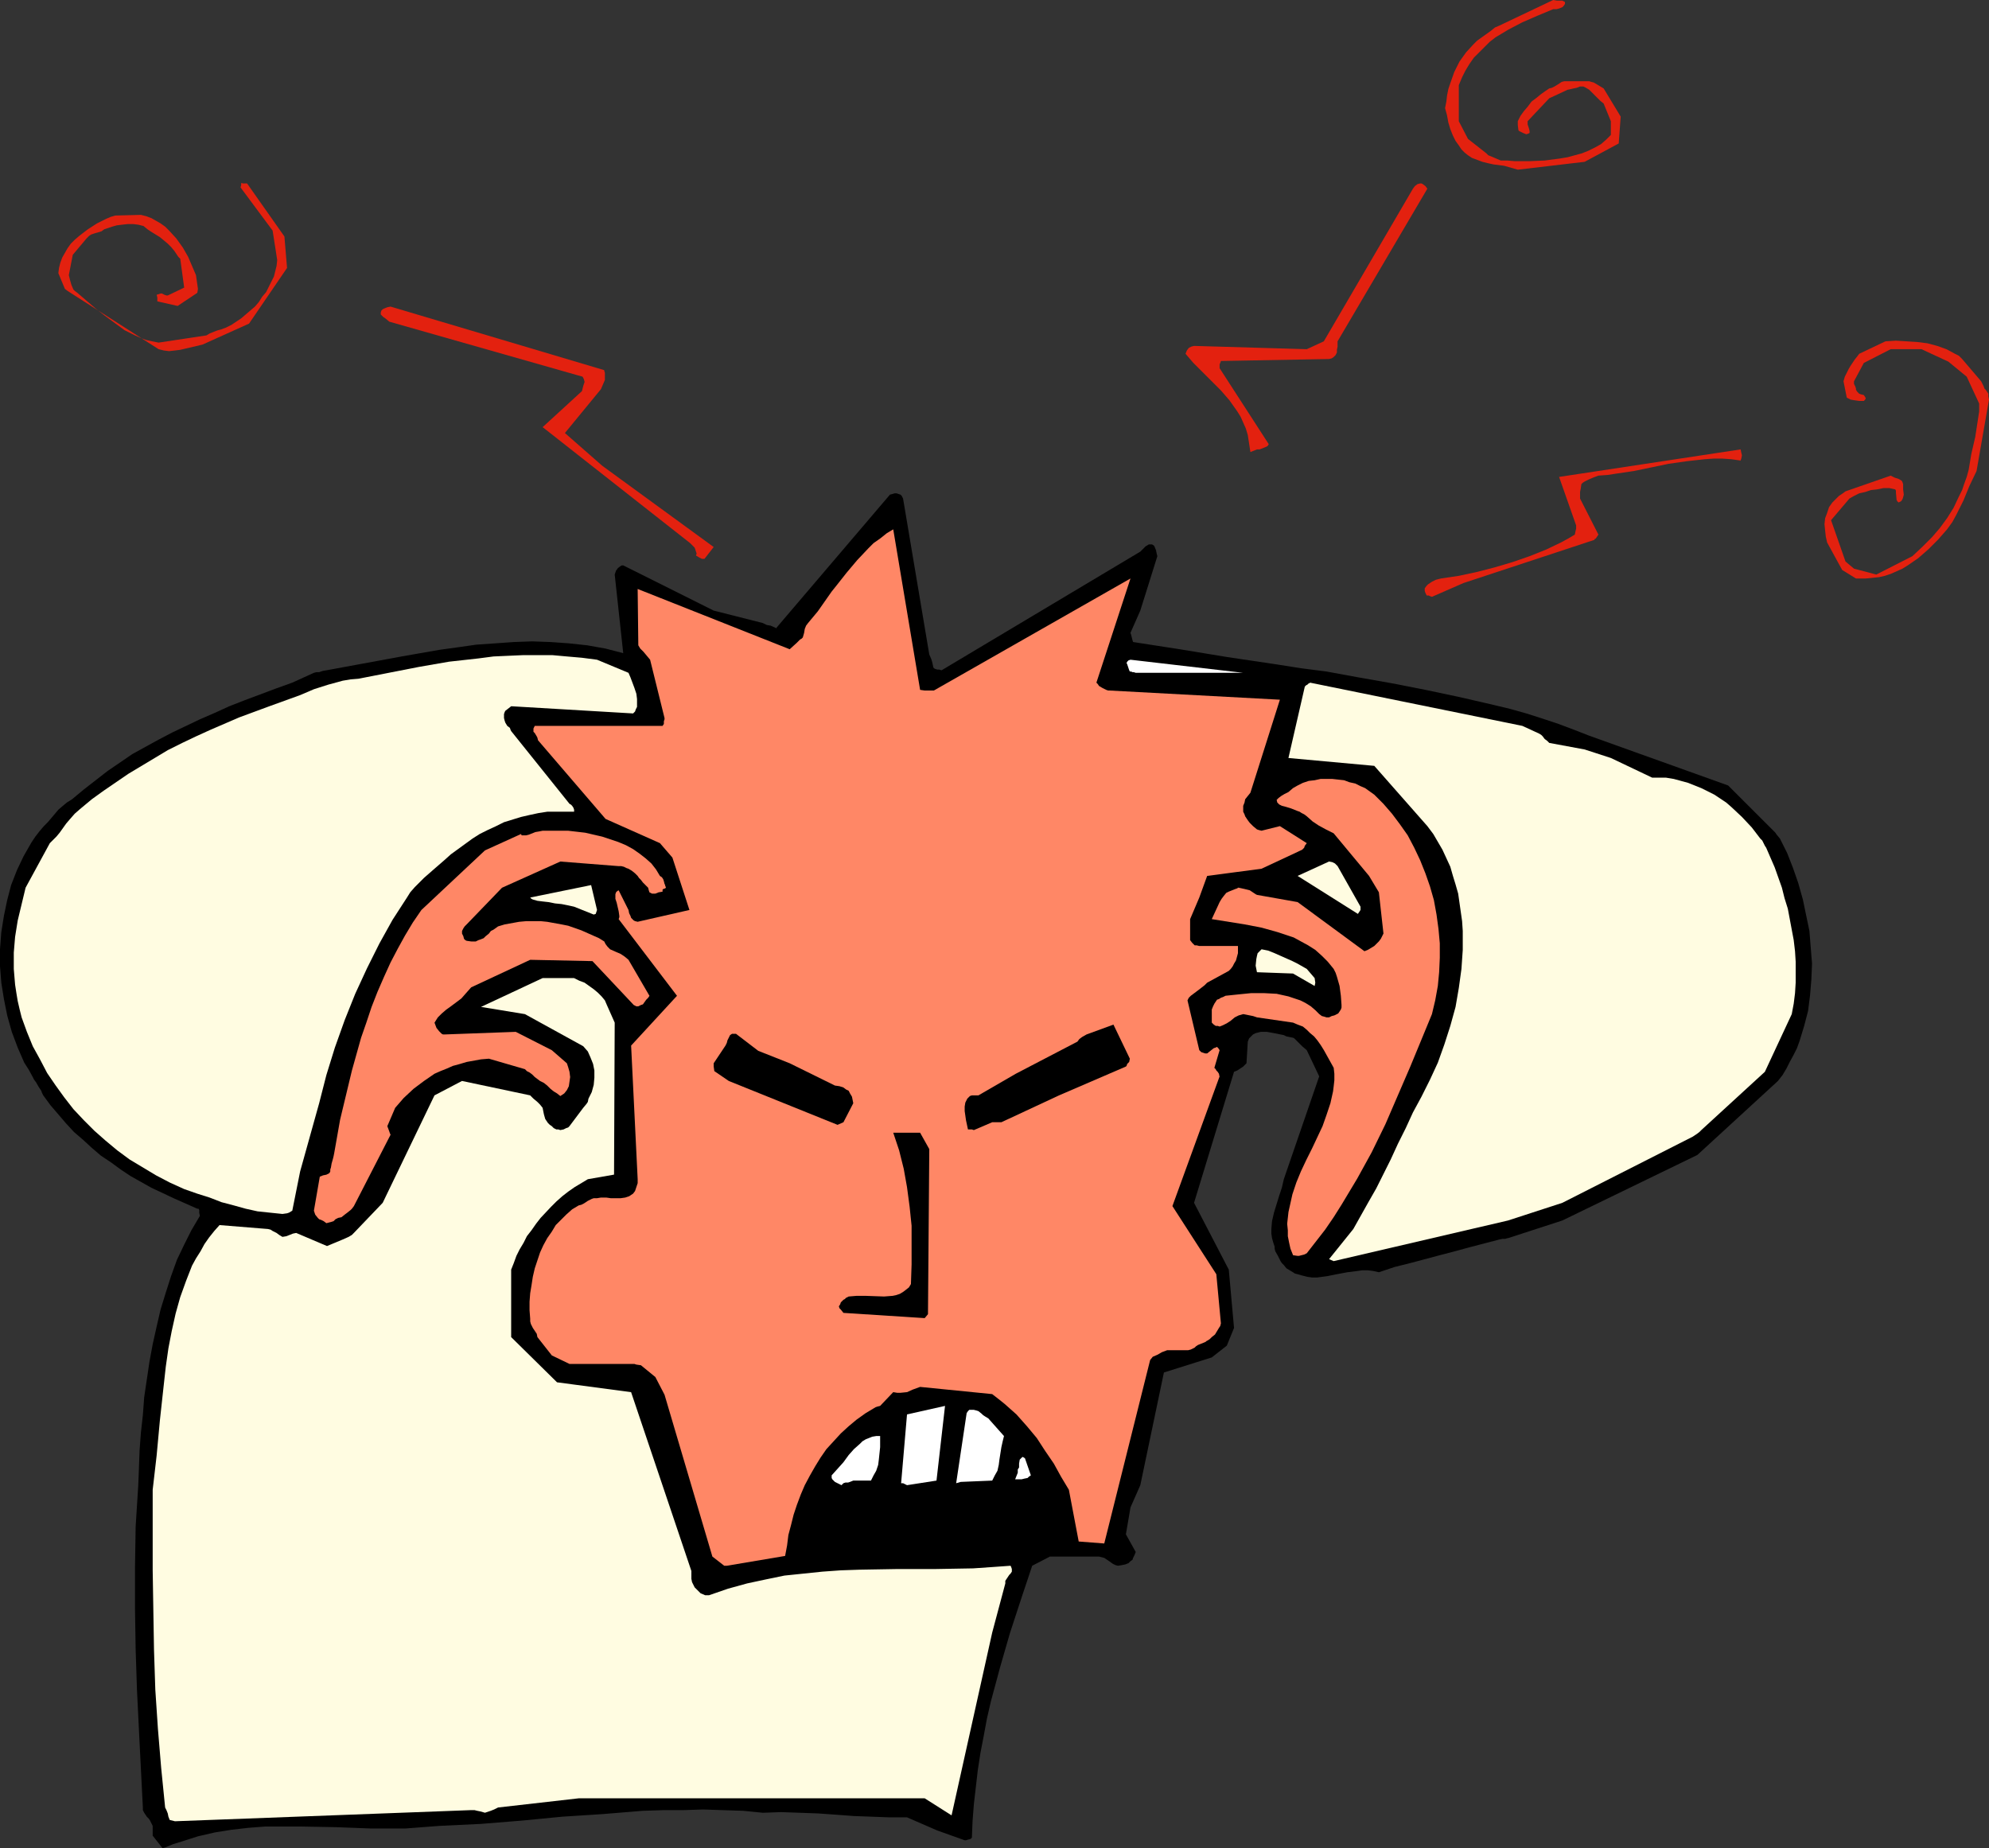 <?xml version="1.0" encoding="UTF-8" standalone="no"?>
<svg
   version="1.0"
   width="129.766mm"
   height="120.586mm"
   id="svg24"
   sodipodi:docname="Brain Overload.wmf"
   xmlns:inkscape="http://www.inkscape.org/namespaces/inkscape"
   xmlns:sodipodi="http://sodipodi.sourceforge.net/DTD/sodipodi-0.dtd"
   xmlns="http://www.w3.org/2000/svg"
   xmlns:svg="http://www.w3.org/2000/svg">
  <rect width="100%" height="100%" fill="#333333" stroke="none"/>
  <sodipodi:namedview
     id="namedview24"
     pagecolor="#ffffff"
     bordercolor="#000000"
     borderopacity="0.25"
     inkscape:showpageshadow="2"
     inkscape:pageopacity="0.0"
     inkscape:pagecheckerboard="0"
     inkscape:deskcolor="#d1d1d1"
     inkscape:document-units="mm" />
  <defs
     id="defs1">
    <pattern
       id="WMFhbasepattern"
       patternUnits="userSpaceOnUse"
       width="6"
       height="6"
       x="0"
       y="0" />
  </defs>
  <path
     style="fill:#000000;fill-opacity:1;fill-rule:evenodd;stroke:none"
     d="m 40.723,455.598 1.939,-0.808 2.101,-0.646 4.04,-1.292 4.202,-0.969 4.04,-0.646 4.202,-0.485 4.202,-0.323 h 4.363 4.202 l 8.726,0.162 4.363,0.162 4.202,0.162 h 4.363 4.363 l 4.202,-0.323 4.202,-0.323 10.181,-0.485 10.019,-0.808 10.019,-0.969 10.019,-0.646 9.858,-0.808 5.01,-0.162 h 4.848 l 5.01,-0.162 4.848,0.162 5.01,0.162 4.848,0.485 4.525,-0.162 4.525,0.162 4.525,0.162 4.525,0.323 4.363,0.323 4.363,0.162 4.363,0.162 h 4.363 l 7.434,3.231 6.787,2.423 h 0.323 l 0.485,-0.162 0.646,-0.162 0.323,-0.323 0.162,-4.039 0.323,-4.201 0.485,-4.201 0.485,-4.201 0.646,-4.201 0.808,-4.201 0.808,-4.362 0.97,-4.201 2.262,-8.401 2.424,-8.401 2.747,-8.401 2.747,-8.24 4.363,-2.262 h 12.12 l 0.646,0.162 0.646,0.162 0.97,0.646 1.131,0.808 0.646,0.323 0.646,0.162 0.97,-0.162 0.808,-0.162 0.808,-0.323 0.485,-0.485 0.485,-0.323 0.162,-0.485 0.323,-0.646 0.323,-0.808 -2.424,-4.362 1.131,-6.624 2.424,-5.493 5.818,-27.788 11.797,-3.716 3.717,-2.908 1.778,-4.362 -1.293,-14.379 -8.565,-16.479 9.858,-32.312 0.808,-0.323 1.454,-0.969 0.808,-0.808 0.323,-5.331 0.323,-0.808 0.485,-0.485 0.485,-0.485 0.646,-0.323 0.646,-0.162 0.646,-0.162 h 1.454 l 1.778,0.323 1.616,0.323 0.808,0.162 0.646,0.323 1.616,0.323 0.323,0.162 0.323,0.323 0.808,0.808 0.808,0.808 1.131,0.969 3.07,6.462 -8.726,25.365 -0.485,2.1 -0.646,1.939 -0.646,2.1 -0.646,2.1 -0.485,2.1 -0.162,1.939 v 1.131 l 0.162,1.131 0.323,1.131 0.323,0.969 v 0.485 l 0.162,0.646 0.646,1.131 0.646,1.292 0.323,0.485 0.485,0.485 0.646,0.808 0.808,0.485 0.808,0.485 0.485,0.323 0.646,0.162 1.131,0.323 1.293,0.323 1.131,0.162 h 1.293 l 2.424,-0.323 2.424,-0.485 2.586,-0.485 2.586,-0.323 1.131,-0.162 h 1.293 l 1.293,0.162 1.454,0.323 3.878,-1.292 3.878,-0.969 7.272,-1.939 3.717,-0.969 3.555,-0.969 7.434,-1.939 0.808,-0.162 h 0.646 l 0.485,-0.162 h 0.162 l 13.413,-4.362 33.29,-16.156 19.877,-18.256 1.131,-1.454 0.97,-1.616 0.808,-1.616 0.97,-1.777 0.808,-1.616 0.646,-1.777 1.131,-3.716 0.97,-3.716 0.485,-3.877 0.323,-3.877 0.162,-3.877 -0.323,-4.039 -0.323,-4.039 -0.808,-3.877 -0.808,-3.877 -1.131,-4.039 -1.293,-3.716 -1.454,-3.716 -1.778,-3.554 -0.808,-0.969 -0.323,-0.485 -0.485,-0.485 -11.15,-11.148 -34.259,-12.279 -3.717,-1.454 -3.878,-1.454 -3.878,-1.292 -4.04,-1.292 -4.04,-1.131 -4.04,-0.969 -8.403,-1.939 -8.403,-1.777 -8.242,-1.616 -8.242,-1.454 -7.918,-1.454 -6.302,-0.808 -6.141,-0.969 -11.958,-1.777 -11.797,-1.939 -11.474,-1.777 -0.162,-0.485 -0.162,-0.646 -0.162,-0.646 -0.162,-0.485 2.424,-5.493 4.202,-13.409 -0.162,-0.646 -0.162,-0.808 -0.323,-0.808 -0.162,-0.323 -0.485,-0.323 h -0.808 l -0.808,0.485 -0.646,0.646 -0.646,0.646 -48.965,29.242 h -0.162 l -0.485,-0.162 h -0.485 l -0.485,-0.162 -0.323,-0.162 -0.162,-0.323 -0.162,-0.808 -0.162,-0.646 -0.162,-0.485 -0.485,-1.131 -6.464,-38.451 -0.162,-0.323 -0.162,-0.323 -0.323,-0.323 -0.485,-0.162 -0.485,-0.162 h -0.485 l -0.485,0.162 -0.646,0.162 -27.957,32.797 v 0.162 l -1.454,-0.646 -0.97,-0.162 -0.97,-0.485 -12.12,-3.07 -22.301,-11.148 h -0.323 l -0.323,0.162 -0.646,0.485 -0.485,0.646 -0.323,0.969 2.101,19.387 -4.363,-1.131 -4.525,-0.808 -4.525,-0.485 -4.525,-0.323 -4.525,-0.162 -4.525,0.162 -4.525,0.323 -4.686,0.323 -4.525,0.646 -4.686,0.646 -9.211,1.616 -18.422,3.393 -0.97,0.162 -0.97,0.323 h -0.646 l -0.646,0.162 -5.333,2.423 -4.04,1.454 -3.878,1.454 -3.878,1.454 -3.717,1.454 -3.555,1.616 -3.717,1.616 -3.394,1.616 -3.394,1.616 -3.394,1.777 -3.232,1.777 -3.232,1.777 -3.07,2.1 -3.07,2.1 -2.909,2.262 -2.909,2.262 -2.909,2.423 -1.293,0.808 -0.97,0.808 -1.131,0.969 -0.808,0.969 -1.778,2.1 -0.97,0.969 -0.97,1.131 -1.131,1.454 -0.97,1.454 -1.939,3.393 -1.616,3.393 -1.454,3.716 -0.97,3.716 -0.808,3.877 -0.646,4.039 L 0,234.1 v 4.201 l 0.323,4.039 0.646,4.039 0.808,4.039 1.131,4.039 1.454,3.877 1.616,3.716 1.131,1.777 0.97,1.777 0.323,0.646 0.485,0.646 0.646,1.131 0.646,0.969 0.162,0.485 0.323,0.646 1.778,2.423 1.939,2.262 1.939,2.262 1.939,2.1 2.262,1.939 2.101,1.939 2.262,1.939 2.424,1.616 2.424,1.777 2.424,1.616 2.586,1.454 2.586,1.454 2.747,1.292 2.747,1.292 2.909,1.292 2.909,1.292 h 0.323 l 0.162,0.323 v 0.646 l 0.162,0.808 -2.101,3.554 -1.778,3.554 -1.778,3.716 -1.454,4.039 -1.293,4.039 -1.293,4.201 -0.97,4.201 -0.97,4.362 -0.808,4.362 -0.646,4.362 -0.646,4.362 -0.323,4.362 -0.485,4.362 -0.323,4.362 -0.162,4.362 -0.162,4.201 -0.646,10.178 -0.162,10.178 v 10.017 l 0.162,10.178 0.323,9.855 0.485,9.855 0.485,9.694 0.485,9.532 v 0.646 l 0.323,0.646 0.646,0.969 0.485,0.485 0.323,0.485 0.323,0.646 0.323,0.646 v 2.423 l 2.424,3.07 z"
     id="path1" />
  <path
     style="fill:#fffce1;fill-opacity:1;fill-rule:evenodd;stroke:none"
     d="m 43.147,449.135 73.043,-2.747 h 0.808 l 0.646,0.162 0.808,0.162 1.131,0.323 1.454,-0.485 0.808,-0.323 0.97,-0.485 19.877,-2.262 h 85.325 l 6.626,4.201 10.019,-45.075 3.232,-12.117 v -0.646 l 0.323,-0.485 0.323,-0.485 0.323,-0.485 0.323,-0.323 0.323,-0.485 v -0.646 l -0.162,-0.485 -0.162,-0.323 -4.525,0.323 -4.686,0.323 -9.211,0.162 h -9.373 l -9.373,0.162 -4.686,0.162 -4.525,0.323 -4.686,0.485 -4.686,0.485 -4.686,0.969 -4.525,0.969 -4.686,1.292 -4.686,1.616 h -0.97 l -1.131,-0.485 -0.97,-0.969 -0.485,-0.485 -0.323,-0.646 -0.323,-0.646 -0.162,-0.808 v -1.939 l -14.867,-44.106 -18.261,-2.423 -11.312,-11.148 v -16.641 l 0.646,-1.616 0.646,-1.777 0.808,-1.616 0.97,-1.616 0.808,-1.616 1.131,-1.454 1.131,-1.616 1.131,-1.454 2.586,-2.747 1.293,-1.292 1.454,-1.292 1.454,-1.131 1.616,-1.131 1.616,-0.969 1.616,-0.969 6.464,-1.131 0.162,-37.482 -1.939,-4.362 -0.485,-1.131 -0.808,-0.969 -0.97,-0.969 -0.97,-0.808 -1.131,-0.808 -1.131,-0.808 -1.293,-0.485 -1.293,-0.646 h -7.757 l -15.19,7.109 10.827,1.777 14.382,7.916 1.131,1.292 0.646,1.454 0.646,1.616 0.323,1.616 v 1.777 l -0.162,1.777 -0.485,1.777 -0.808,1.616 -0.162,0.808 -0.323,0.485 -0.808,0.969 -3.394,4.524 -0.323,0.323 -0.485,0.162 -0.646,0.323 -0.808,0.162 -0.485,-0.162 h -0.485 l -0.646,-0.323 -0.485,-0.485 -0.485,-0.323 -0.485,-0.485 -0.646,-0.969 -0.323,-1.131 -0.162,-0.808 -0.162,-0.808 -0.646,-0.808 -0.646,-0.646 -0.97,-0.808 -0.808,-0.808 -16.806,-3.554 -6.787,3.554 -12.766,26.496 -7.11,7.432 -0.485,0.485 -0.808,0.485 -1.454,0.646 -1.939,0.808 -1.939,0.808 -7.595,-3.231 -0.808,0.162 -0.808,0.323 -0.808,0.323 -0.97,0.162 -0.808,-0.485 -0.646,-0.485 -0.97,-0.485 -0.485,-0.323 -0.646,-0.162 -11.958,-0.969 -1.293,1.454 -1.293,1.616 -1.131,1.616 -0.97,1.777 -1.131,1.777 -0.97,1.777 -1.454,3.716 -1.454,4.039 -1.131,4.039 -0.97,4.362 -0.808,4.201 -0.646,4.524 -0.485,4.362 -0.97,8.886 -0.808,8.724 -0.485,4.201 -0.485,4.201 v 10.017 9.855 l 0.162,9.855 0.162,9.694 0.323,9.855 0.646,9.694 0.808,9.694 0.97,9.694 0.323,0.646 0.323,0.808 0.162,0.808 0.323,0.808 z"
     id="path2" />
  <path
     style="fill:#ff8766;fill-opacity:1;fill-rule:evenodd;stroke:none"
     d="m 179.214,386.127 14.382,-2.423 0.485,-2.585 0.323,-2.585 0.646,-2.423 0.646,-2.585 0.808,-2.423 0.97,-2.585 0.97,-2.262 1.293,-2.423 1.293,-2.262 1.293,-2.1 1.454,-2.1 1.778,-1.939 1.778,-1.939 1.939,-1.777 1.939,-1.616 2.262,-1.616 0.808,-0.485 0.808,-0.485 0.808,-0.485 0.485,-0.162 0.646,-0.162 3.232,-3.393 0.97,0.162 h 0.808 l 1.616,-0.162 1.454,-0.646 1.778,-0.646 17.776,1.777 1.454,1.131 1.616,1.292 1.454,1.292 1.454,1.292 2.586,2.908 2.424,2.908 2.101,3.231 2.101,3.07 1.778,3.231 1.939,3.231 2.424,12.763 6.302,0.485 11.312,-45.237 0.646,-0.808 1.131,-0.485 1.131,-0.646 1.293,-0.485 h 4.525 0.646 l 0.646,-0.162 0.97,-0.485 0.323,-0.323 0.485,-0.323 0.808,-0.323 0.808,-0.323 0.323,-0.162 0.162,-0.162 0.323,-0.162 0.485,-0.323 0.485,-0.485 0.808,-0.646 0.485,-0.808 0.485,-0.808 0.323,-0.485 0.162,-0.646 -1.131,-12.117 -10.827,-16.802 11.635,-31.989 v 0.162 l -0.162,-0.808 -0.323,-0.485 -0.323,-0.323 -0.162,-0.323 -0.323,-0.323 1.293,-4.362 -0.323,-0.485 -0.323,-0.323 -0.323,0.162 -0.485,0.162 -0.808,0.646 -0.808,0.646 h -0.485 l -0.485,-0.162 -0.485,-0.162 -0.485,-0.485 -2.909,-12.279 0.323,-0.646 0.485,-0.485 1.293,-0.969 0.646,-0.485 1.454,-1.131 0.646,-0.646 5.333,-2.908 0.485,-0.485 0.485,-0.646 0.323,-0.646 0.485,-0.808 0.485,-1.777 v -0.808 -0.969 h -9.534 l -0.646,-0.162 h -0.485 l -0.323,-0.323 -0.323,-0.323 -0.485,-0.646 v -0.969 -2.1 -1.131 -0.969 l 2.262,-5.331 1.939,-5.331 13.413,-1.777 10.019,-4.685 0.162,-0.162 0.323,-0.323 0.162,-0.485 0.485,-0.646 -6.626,-4.201 -4.525,1.131 -0.646,-0.162 -0.485,-0.162 -0.97,-0.808 -0.808,-0.808 -0.485,-0.646 -0.646,-0.969 -0.162,-0.485 -0.323,-0.646 v -1.454 l 0.323,-0.808 0.162,-0.808 0.646,-0.808 0.646,-0.808 7.272,-22.941 -42.016,-2.262 h -0.323 l -0.485,-0.162 -0.97,-0.485 -0.808,-0.485 -0.323,-0.485 -0.323,-0.323 8.403,-25.688 -48.48,27.627 h -1.454 -0.808 l -1.131,-0.162 -6.626,-39.582 -1.616,0.969 -1.616,1.292 -1.616,1.131 -1.293,1.292 -2.747,2.908 -2.586,3.07 -2.424,3.07 -1.293,1.616 -1.131,1.616 -2.262,3.231 -2.424,2.908 -0.485,0.646 -0.323,0.808 -0.162,0.969 -0.323,1.131 -0.323,0.323 -0.323,0.162 -0.808,0.808 -1.778,1.616 -37.491,-14.863 0.162,13.894 0.485,0.808 0.808,0.808 0.808,0.969 0.808,0.969 3.555,14.379 v 0.323 l -0.162,0.485 v 0.646 l -0.323,0.485 h -31.512 l -0.323,0.646 v 0.485 0.323 l 0.323,0.323 0.485,0.808 0.162,0.323 0.162,0.646 16.645,19.387 13.413,5.978 3.07,3.554 4.202,12.925 -12.766,2.908 -0.646,-0.162 -0.323,-0.162 -0.323,-0.323 -0.323,-0.323 -0.162,-0.485 -0.323,-0.646 -0.162,-0.808 -2.424,-4.847 -0.323,0.162 -0.323,0.323 -0.162,0.485 v 0.323 0.808 l 0.323,0.969 0.485,2.1 0.162,1.131 v 0.323 l -0.162,0.485 14.382,18.902 -11.312,12.279 1.616,32.958 v 0.969 l -0.323,0.969 -0.323,0.969 -0.485,0.646 -0.97,0.646 -0.97,0.323 -1.131,0.162 h -2.424 l -1.131,-0.162 h -1.293 l -0.97,0.162 h -0.808 l -0.485,0.162 -0.97,0.485 -0.97,0.646 -0.646,0.323 -0.646,0.162 -1.616,0.969 -1.454,1.292 -1.293,1.292 -1.293,1.292 -0.97,1.616 -1.131,1.616 -0.97,1.777 -0.808,1.777 -0.646,1.939 -0.646,1.939 -0.485,2.1 -0.323,2.1 -0.323,1.939 -0.162,2.1 v 2.1 l 0.162,2.1 v 0.646 l 0.162,0.646 0.485,0.969 0.646,0.969 0.323,0.485 0.162,0.808 3.555,4.524 4.363,2.1 h 15.675 0.323 l 0.485,0.162 1.131,0.162 3.555,2.908 2.262,4.362 11.797,39.905 2.909,2.262 z"
     id="path3" />
  <path
     style="fill:#ffffff;fill-opacity:1;fill-rule:evenodd;stroke:none"
     d="m 207.979,365.771 0.485,-0.162 h 0.646 l 0.485,-0.162 0.808,-0.323 h 4.363 l 0.646,-1.292 0.646,-1.131 0.485,-1.454 0.162,-1.292 0.323,-3.07 v -2.747 h -0.97 l -0.97,0.162 -0.808,0.323 -0.808,0.323 -0.808,0.485 -0.646,0.646 -1.454,1.292 -1.293,1.454 -1.293,1.777 -1.454,1.616 -1.454,1.616 v 0.646 l 0.162,0.323 0.323,0.323 0.323,0.323 0.646,0.323 0.97,0.485 z"
     id="path4" />
  <path
     style="fill:#ffffff;fill-opacity:1;fill-rule:evenodd;stroke:none"
     d="m 223.654,366.255 7.272,-1.131 2.101,-18.418 -9.373,2.1 -1.454,16.964 h 0.485 l 0.323,0.162 z"
     id="path5" />
  <path
     style="fill:#ffffff;fill-opacity:1;fill-rule:evenodd;stroke:none"
     d="m 236.905,365.447 7.757,-0.323 0.646,-1.292 0.646,-1.131 0.323,-1.454 0.162,-1.292 0.485,-3.07 0.323,-1.454 0.323,-1.292 -3.878,-4.362 -0.808,-0.485 -0.485,-0.323 -0.323,-0.323 -0.808,-0.646 -0.485,-0.162 -0.646,-0.162 h -0.485 -0.646 l -0.323,0.323 -0.323,0.485 -2.586,17.287 z"
     id="path6" />
  <path
     style="fill:#ffffff;fill-opacity:1;fill-rule:evenodd;stroke:none"
     d="m 251.288,364.801 h 0.646 l 0.646,-0.162 0.808,-0.162 0.323,-0.323 0.485,-0.323 -1.454,-4.201 -0.485,-0.323 h -0.162 l -0.323,0.323 -0.323,0.323 -0.162,0.969 v 0.485 0.485 l -0.323,0.485 v 0.808 l -0.323,0.808 -0.323,0.808 z"
     id="path7" />
  <path
     style="fill:#000000;fill-opacity:1;fill-rule:evenodd;stroke:none"
     d="m 228.017,325.058 0.808,-0.969 0.323,-40.713 -2.262,-4.039 h -6.626 l 1.454,4.362 1.131,4.524 0.808,4.524 0.646,4.847 0.485,4.685 v 4.847 4.685 l -0.162,4.847 -0.485,0.808 -0.808,0.646 -0.646,0.485 -0.808,0.485 -0.97,0.323 -0.808,0.162 -2.101,0.162 -4.525,-0.162 h -2.262 l -1.939,0.162 -0.646,0.323 -0.323,0.323 -0.323,0.162 -0.646,0.646 -0.162,0.485 -0.323,0.485 0.162,0.485 0.323,0.323 0.646,0.808 z"
     id="path8" />
  <path
     style="fill:#fffce1;fill-opacity:1;fill-rule:evenodd;stroke:none"
     d="m 328.856,311.002 42.986,-10.017 13.413,-4.362 32.158,-16.318 0.485,-0.323 0.485,-0.323 0.646,-0.485 0.485,-0.485 15.675,-14.379 6.626,-14.217 0.485,-2.585 0.323,-2.585 0.162,-2.585 v -2.585 -2.585 l -0.162,-2.585 -0.323,-2.747 -0.485,-2.585 -0.485,-2.585 -0.485,-2.585 -0.808,-2.585 -0.646,-2.585 -1.778,-5.008 -2.101,-4.847 -0.323,-0.485 -0.323,-0.646 -0.323,-0.646 -0.485,-0.485 -2.101,-2.747 -2.424,-2.585 -2.586,-2.423 -1.293,-1.131 -1.454,-0.969 -1.454,-0.969 -1.616,-0.808 -1.616,-0.808 -1.616,-0.646 -1.616,-0.646 -1.778,-0.485 -1.778,-0.485 -1.939,-0.323 h -3.394 l -10.181,-4.847 -6.464,-2.1 -8.726,-1.616 -0.485,-0.485 -0.646,-0.485 -0.485,-0.646 -0.323,-0.323 -0.485,-0.323 -4.202,-1.939 -52.358,-10.663 -0.162,0.162 h -0.162 l -0.162,0.162 v 0 l -0.162,0.162 -0.323,0.162 -0.323,0.323 -4.04,17.61 21.17,1.939 13.09,14.863 1.454,1.939 1.131,1.939 1.131,1.939 0.97,2.1 0.97,2.1 0.646,2.262 0.646,2.1 0.646,2.262 0.323,2.262 0.323,2.262 0.323,2.262 0.162,2.423 v 2.262 2.423 l -0.323,4.685 -0.646,4.685 -0.808,4.685 -1.293,4.685 -1.454,4.524 -1.616,4.524 -1.939,4.201 -2.101,4.201 -2.101,3.877 -1.778,3.877 -1.939,3.877 -1.778,3.877 -1.778,3.554 -1.778,3.554 -1.939,3.393 -3.717,6.624 -5.979,7.432 z"
     id="path9" />
  <path
     style="fill:#ff8766;fill-opacity:1;fill-rule:evenodd;stroke:none"
     d="m 319.968,309.709 h 0.323 l 0.646,-0.162 0.646,-0.162 0.646,-0.323 2.262,-2.908 2.262,-2.908 2.101,-3.07 1.939,-3.07 1.939,-3.231 1.939,-3.231 3.555,-6.462 3.394,-6.947 3.07,-7.109 3.07,-7.109 3.07,-7.432 2.262,-5.493 0.808,-3.393 0.646,-3.554 0.323,-3.393 0.162,-3.554 v -3.554 l -0.323,-3.554 -0.485,-3.554 -0.646,-3.554 -0.97,-3.393 -1.131,-3.231 -1.293,-3.231 -1.454,-3.07 -1.616,-3.07 -1.939,-2.747 -1.939,-2.585 -2.101,-2.423 -0.808,-0.808 -0.808,-0.808 -0.323,-0.323 -0.162,-0.162 -0.162,-0.162 v 0 l -1.131,-0.808 -1.131,-0.808 -1.131,-0.485 -1.293,-0.646 -1.454,-0.323 -1.293,-0.485 -1.454,-0.162 -1.454,-0.162 h -1.454 -1.454 l -1.454,0.323 -1.454,0.162 -1.454,0.485 -1.293,0.646 -1.131,0.646 -1.131,0.969 -0.97,0.485 -0.808,0.485 -0.646,0.485 -0.485,0.485 0.162,0.646 0.485,0.485 0.646,0.323 0.646,0.162 1.616,0.485 0.808,0.323 0.808,0.323 0.485,0.162 0.485,0.323 0.646,0.323 0.646,0.485 1.454,1.292 1.454,0.969 1.778,0.969 0.97,0.485 0.97,0.485 8.726,10.501 2.424,4.039 1.131,10.178 -0.323,0.646 -0.323,0.646 -0.485,0.646 -0.646,0.646 -0.485,0.485 -0.808,0.485 -0.808,0.485 -0.808,0.323 -16.483,-12.117 -10.019,-1.777 -0.323,-0.162 -0.485,-0.323 -0.97,-0.646 -1.293,-0.323 -1.454,-0.323 h -0.162 l -0.162,0.162 -0.485,0.162 -0.808,0.323 -0.808,0.323 -0.646,0.323 -0.646,0.808 -0.485,0.646 -0.485,0.808 -0.97,2.1 -0.97,2.1 4.04,0.646 4.04,0.646 4.202,0.808 4.04,1.131 1.939,0.646 1.939,0.646 1.778,0.969 1.778,0.969 1.778,1.131 1.616,1.454 1.454,1.454 1.454,1.777 0.485,0.969 0.323,0.969 0.646,2.262 0.323,2.423 0.162,2.262 v 0.646 l -0.162,0.485 -0.323,0.485 -0.323,0.485 -0.323,0.162 -0.646,0.323 -0.646,0.162 -0.646,0.323 h -0.646 l -0.485,-0.162 -0.646,-0.162 -0.646,-0.485 -0.97,-0.969 -1.131,-0.969 -1.293,-0.808 -1.293,-0.646 -1.454,-0.485 -1.454,-0.485 -1.454,-0.323 -1.454,-0.323 -3.07,-0.162 h -3.232 l -3.232,0.323 -3.07,0.323 -0.646,0.323 -0.485,0.162 -0.485,0.323 -0.485,0.162 -0.323,0.485 -0.323,0.485 -0.323,0.646 -0.323,0.808 v 3.231 l 0.485,0.485 0.485,0.323 h 0.485 l 0.485,0.162 0.808,-0.323 0.97,-0.485 0.97,-0.646 0.97,-0.808 0.97,-0.485 1.131,-0.323 0.808,0.162 0.808,0.162 0.808,0.162 0.485,0.162 0.485,0.162 8.888,1.292 1.131,0.485 1.293,0.485 0.97,0.808 0.808,0.808 0.97,0.808 0.808,0.969 0.808,1.131 0.808,1.292 2.424,4.362 0.162,1.454 v 1.616 l -0.162,1.454 -0.162,1.292 -0.646,2.908 -0.97,2.908 -0.97,2.747 -1.293,2.747 -1.293,2.747 -1.454,2.908 -1.293,2.747 -1.131,2.747 -0.97,2.908 -0.646,2.908 -0.323,1.454 -0.323,2.908 0.162,1.616 v 1.454 l 0.323,1.616 0.323,1.454 0.646,1.616 z"
     id="path10" />
  <path
     style="fill:#ff8766;fill-opacity:1;fill-rule:evenodd;stroke:none"
     d="m 81.77,301.308 0.485,-0.162 0.485,-0.485 0.646,-0.323 0.808,-0.162 0.808,-0.646 0.646,-0.485 0.808,-0.646 0.323,-0.323 0.485,-0.646 9.05,-17.61 -0.162,-0.323 -0.162,-0.485 -0.485,-1.292 1.939,-4.524 2.101,-2.423 2.424,-2.262 2.586,-1.939 2.586,-1.777 1.454,-0.646 1.616,-0.646 1.454,-0.646 1.778,-0.485 1.616,-0.485 1.778,-0.323 1.778,-0.323 1.939,-0.162 8.888,2.585 0.485,0.485 0.646,0.323 0.646,0.485 0.646,0.646 0.646,0.485 0.646,0.485 0.97,0.485 0.808,0.646 0.485,0.485 0.323,0.323 0.808,0.646 0.808,0.485 0.808,0.646 0.485,-0.323 0.485,-0.323 0.646,-0.808 0.485,-0.969 0.162,-1.131 0.162,-1.131 -0.162,-1.292 -0.323,-1.131 -0.323,-0.969 -3.717,-3.231 -8.888,-4.524 -17.614,0.646 h -0.323 l -0.323,-0.162 -0.323,-0.323 -0.323,-0.323 -0.646,-0.808 -0.485,-1.292 0.808,-1.292 0.97,-0.969 1.131,-0.969 1.131,-0.808 1.293,-0.969 1.293,-0.969 1.131,-1.292 1.293,-1.454 14.544,-6.785 15.352,0.323 10.181,10.824 0.646,0.323 h 0.485 l 0.646,-0.323 0.485,-0.162 0.808,-1.131 0.485,-0.485 0.323,-0.485 -5.171,-8.886 -0.97,-0.808 -0.97,-0.646 -1.131,-0.485 -1.454,-0.646 -0.323,-0.323 -0.323,-0.323 -0.485,-0.646 -0.323,-0.646 -1.293,-0.808 -1.454,-0.646 -2.909,-1.292 -3.232,-1.131 -1.616,-0.323 -1.778,-0.323 -1.778,-0.323 -1.616,-0.162 h -1.778 -1.778 l -1.778,0.162 -1.778,0.323 -1.778,0.323 -1.616,0.485 -1.131,0.808 -0.646,0.323 -0.485,0.646 -0.808,0.646 -0.485,0.485 -0.808,0.323 -0.485,0.162 -0.646,0.323 h -1.131 l -1.131,-0.162 -0.323,-0.162 -0.323,-0.323 -0.162,-0.646 -0.323,-0.646 v -0.646 l 0.323,-0.646 0.323,-0.485 0.485,-0.485 8.726,-9.047 14.382,-6.462 14.382,1.131 h 0.646 l 0.646,0.162 0.646,0.323 0.485,0.162 0.808,0.485 0.808,0.646 0.646,0.646 0.323,0.485 0.485,0.485 0.485,0.646 0.323,0.323 0.323,0.323 0.646,0.646 0.162,0.646 0.162,0.485 0.323,0.162 0.323,0.162 h 0.808 l 0.808,-0.323 0.97,-0.162 v -0.485 l 0.162,-0.162 0.485,-0.162 0.162,-0.162 v -0.162 l -0.162,-0.323 v -0.162 l -0.162,-0.323 -0.162,-0.646 -0.162,-0.485 -0.323,-0.485 -0.485,-0.323 -0.97,-1.616 -1.131,-1.454 -1.454,-1.292 -1.454,-1.131 -1.616,-1.131 -1.778,-0.969 -1.939,-0.808 -1.939,-0.646 -1.939,-0.646 -2.101,-0.485 -2.101,-0.485 -4.202,-0.485 h -2.101 -2.101 -2.101 l -0.808,0.162 -0.97,0.162 -1.616,0.646 -0.646,0.162 h -0.646 -0.485 l -0.162,-0.323 -8.888,4.039 -15.675,14.702 -2.101,3.07 -1.939,3.231 -1.778,3.231 -1.778,3.393 -1.616,3.554 -1.616,3.716 -1.454,3.716 -1.293,3.877 -1.293,3.716 -1.131,4.039 -1.131,4.039 -0.97,4.039 -1.939,8.078 -1.454,8.24 -0.162,0.808 -0.162,0.646 -0.323,1.131 -0.162,0.969 -0.162,0.485 v 0.485 l -0.162,0.323 -0.162,0.162 -0.646,0.323 -0.808,0.162 -0.808,0.323 -1.454,8.401 0.162,0.485 0.162,0.485 0.646,0.808 0.323,0.323 0.485,0.162 0.646,0.323 0.646,0.485 z"
     id="path11" />
  <path
     style="fill:#fffce1;fill-opacity:1;fill-rule:evenodd;stroke:none"
     d="m 69.65,299.37 1.131,-0.162 0.485,-0.162 0.808,-0.485 1.939,-9.694 4.686,-16.802 1.778,-6.947 2.101,-6.785 2.424,-6.785 2.586,-6.462 2.909,-6.301 3.07,-6.139 3.232,-5.816 1.778,-2.747 1.778,-2.747 0.808,-1.292 1.131,-1.292 1.131,-1.131 1.131,-1.131 2.586,-2.262 2.424,-2.1 1.616,-1.454 1.778,-1.292 1.778,-1.292 1.778,-1.292 1.778,-1.131 1.939,-0.969 2.101,-0.969 1.939,-0.969 2.101,-0.646 2.101,-0.646 2.101,-0.485 2.262,-0.485 2.101,-0.323 h 2.262 2.101 2.262 v -0.485 l -0.162,-0.485 -0.323,-0.485 -0.323,-0.323 -0.323,-0.162 -14.382,-17.933 -0.162,-0.323 -0.162,-0.485 -0.646,-0.485 -0.485,-0.808 -0.162,-0.485 -0.162,-0.646 v -0.485 -0.485 l 0.162,-0.485 0.162,-0.323 1.454,-1.131 30.058,1.777 0.485,-0.485 0.162,-0.485 0.323,-0.646 v -0.485 -1.454 l -0.162,-1.292 -0.485,-1.454 -0.485,-1.292 -0.485,-1.292 -0.485,-1.131 -7.757,-3.231 -3.717,-0.485 -3.717,-0.323 -3.555,-0.323 h -3.717 -3.555 l -3.717,0.162 -3.555,0.162 -3.717,0.485 -7.272,0.808 -7.434,1.292 -7.434,1.454 -7.434,1.454 -1.939,0.162 -1.939,0.323 -1.778,0.485 -1.778,0.485 -3.555,1.131 -3.394,1.454 -7.595,2.747 -7.434,2.747 -7.11,3.07 -3.555,1.616 -3.394,1.616 -3.555,1.777 -3.232,1.939 -3.232,1.939 -3.232,1.939 -3.07,2.1 -3.07,2.1 -2.909,2.1 -2.909,2.423 -1.293,1.131 -1.131,1.292 -0.97,1.131 -0.808,1.131 -0.808,1.131 -0.808,0.969 -0.808,0.808 -0.808,0.808 -5.979,10.986 -0.97,4.039 -0.97,4.039 -0.646,4.039 -0.323,3.877 v 4.039 l 0.323,3.877 0.323,2.1 0.323,1.939 0.485,2.1 0.485,1.939 1.293,3.554 1.454,3.554 1.778,3.231 1.778,3.393 2.101,3.07 2.101,2.908 2.262,2.908 2.586,2.747 2.586,2.585 2.747,2.423 2.909,2.423 3.07,2.262 3.232,1.939 3.232,1.939 3.394,1.777 3.555,1.616 3.232,1.131 3.07,0.969 2.909,1.131 3.07,0.808 2.909,0.808 2.909,0.646 3.07,0.323 z"
     id="path12" />
  <path
     style="fill:#000000;fill-opacity:1;fill-rule:evenodd;stroke:none"
     d="m 240.137,278.69 4.525,-1.939 h 2.262 l 14.221,-6.624 16.483,-7.109 0.162,-0.162 0.162,-0.485 0.485,-0.485 0.162,-0.808 -4.04,-8.401 -6.626,2.423 -1.131,0.646 -0.646,0.485 -0.485,0.646 -15.19,7.916 -9.211,5.331 h -0.97 -0.646 l -0.485,0.162 -0.646,0.646 -0.485,0.969 -0.162,0.969 v 1.131 l 0.162,1.131 0.162,1.131 0.485,2.262 h 0.646 0.323 z"
     id="path13" />
  <path
     style="fill:#000000;fill-opacity:1;fill-rule:evenodd;stroke:none"
     d="m 207.979,276.751 2.424,-4.685 -0.162,-0.808 -0.162,-0.808 -0.485,-0.808 -0.323,-0.646 -0.646,-0.323 -0.646,-0.485 -0.97,-0.323 -1.131,-0.162 -11.15,-5.493 -7.757,-3.07 -5.494,-4.201 h -0.646 -0.323 l -0.485,0.323 -0.162,0.323 -0.485,0.969 -0.162,0.646 -0.323,0.646 -2.909,4.362 v 0.808 l 0.162,1.131 v 0 l 3.555,2.423 26.826,10.824 z"
     id="path14" />
  <path
     style="fill:#fffce1;fill-opacity:1;fill-rule:evenodd;stroke:none"
     d="m 324.331,242.339 -0.162,-1.131 -0.97,-1.131 -0.97,-1.131 -1.131,-0.646 -1.131,-0.646 -1.293,-0.646 -2.909,-1.292 -1.454,-0.646 -1.616,-0.646 -1.616,-0.323 -0.485,0.485 -0.485,0.485 -0.162,0.646 -0.162,0.808 -0.162,1.616 0.323,1.616 8.888,0.323 5.333,3.07 z"
     id="path15" />
  <path
     style="fill:#fffce1;fill-opacity:1;fill-rule:evenodd;stroke:none"
     d="m 146.894,225.375 0.323,-0.969 -1.454,-6.139 -15.029,3.07 0.323,0.323 0.323,0.162 1.131,0.323 1.293,0.162 1.454,0.162 1.616,0.323 1.616,0.162 1.616,0.323 1.454,0.323 4.848,1.939 z"
     id="path16" />
  <path
     style="fill:#fffce1;fill-opacity:1;fill-rule:evenodd;stroke:none"
     d="m 335.481,224.406 v -0.808 l -5.656,-10.017 -0.323,-0.323 -0.323,-0.323 -0.646,-0.323 -0.808,-0.162 -7.757,3.554 14.867,9.37 z"
     id="path17" />
  <path
     style="fill:#e3210f;fill-opacity:1;fill-rule:evenodd;stroke:none"
     d="m 16.645,71.732 22.462,14.379 1.293,0.323 1.293,0.162 1.454,-0.162 1.293,-0.162 5.494,-1.292 11.474,-5.17 9.373,-13.733 -0.646,-7.755 -9.211,-13.086 h -0.646 -0.485 l -0.162,-0.162 -0.162,0.162 v 0.162 0.323 l -0.162,0.485 7.918,10.663 1.131,7.27 -0.162,1.454 -0.323,1.292 -0.323,1.292 -0.646,1.292 -0.646,1.292 -0.646,1.292 -0.97,1.131 -0.808,1.292 -0.97,1.131 -1.131,0.969 -1.131,0.969 -1.131,0.969 -2.424,1.616 -1.293,0.646 -1.293,0.485 -0.646,0.162 -0.485,0.162 -0.808,0.323 -0.808,0.323 -0.808,0.485 -11.797,1.777 -1.616,-0.323 -1.454,-0.323 -1.293,-0.485 -1.454,-0.646 -2.586,-1.292 -2.424,-1.777 -2.424,-1.777 -2.262,-1.777 -4.525,-3.877 -0.646,-0.485 -0.323,-0.323 -0.485,-1.131 -0.323,-1.131 -0.323,-1.292 0.97,-5.008 3.394,-4.039 0.646,-0.646 0.485,-0.323 0.97,-0.323 1.131,-0.323 0.485,-0.162 0.646,-0.485 0.97,-0.323 0.97,-0.323 1.131,-0.323 1.293,-0.162 1.454,-0.162 h 1.293 l 1.293,0.162 1.293,0.323 0.97,0.808 0.97,0.646 2.101,1.292 0.97,0.808 0.97,0.808 0.808,0.808 0.808,0.969 0.323,0.485 0.323,0.485 0.323,0.485 0.485,0.485 0.97,7.109 -4.04,1.939 h -0.323 l -0.485,-0.162 -0.323,-0.162 -0.323,-0.162 h -0.323 l -0.485,0.162 -0.485,0.162 0.162,0.646 v 0.969 l 5.01,1.131 4.848,-3.231 0.162,-0.969 -0.162,-1.131 -0.162,-1.131 -0.162,-1.131 -0.97,-2.262 -0.97,-2.262 -1.293,-2.262 -1.616,-2.262 -1.778,-1.939 -0.97,-0.969 -1.131,-0.808 -1.131,-0.646 -1.131,-0.646 -1.293,-0.485 -1.293,-0.323 -6.302,0.162 -1.131,0.323 -1.131,0.485 -2.262,1.131 -2.262,1.454 -2.101,1.616 -1.131,0.969 -0.97,0.969 -0.808,1.131 -0.646,1.131 -0.646,1.131 -0.485,1.292 -0.323,1.292 -0.162,1.292 1.616,3.877 z"
     id="path18" />
  <path
     style="fill:#ffffff;fill-opacity:1;fill-rule:evenodd;stroke:none"
     d="m 280.052,165.922 h 26.502 l -27.795,-3.231 -0.485,0.162 -0.323,0.323 -0.162,0.323 0.162,0.323 0.323,0.969 0.162,0.485 0.162,0.323 h 0.323 l 0.323,0.162 h 0.323 z"
     id="path19" />
  <path
     style="fill:#e3210f;fill-opacity:1;fill-rule:evenodd;stroke:none"
     d="m 353.096,147.181 7.757,-3.393 32.32,-10.663 v -0.162 l 0.323,-0.162 0.323,-0.485 0.323,-0.485 -4.525,-8.886 v -1.616 l 0.162,-0.808 0.162,-1.131 0.323,-0.323 0.485,-0.323 0.97,-0.485 1.131,-0.485 1.293,-0.485 2.262,-0.162 2.101,-0.323 4.363,-0.646 8.565,-1.777 4.525,-0.646 4.363,-0.485 2.262,-0.162 h 2.101 l 2.262,0.162 2.262,0.323 0.162,-0.485 0.162,-0.808 -0.162,-0.646 -0.162,-0.808 -44.763,6.785 4.202,11.955 v 0.808 l -0.162,0.646 -0.162,0.808 -1.616,0.969 -1.778,0.969 -3.717,1.777 -4.04,1.616 -4.202,1.454 -4.363,1.292 -4.363,1.131 -4.525,0.969 -4.363,0.646 -0.646,0.162 -0.646,0.162 -0.97,0.485 -0.97,0.646 -0.323,0.323 -0.485,0.646 v 0.162 0.485 l 0.162,0.485 0.323,0.646 h 0.485 l 0.323,0.162 z"
     id="path20" />
  <path
     style="fill:#e3210f;fill-opacity:1;fill-rule:evenodd;stroke:none"
     d="m 458.459,142.657 h 1.616 l 1.616,-0.162 1.616,-0.162 1.454,-0.323 1.454,-0.485 1.454,-0.646 1.454,-0.646 1.293,-0.808 2.586,-1.777 2.586,-2.262 2.262,-2.262 2.262,-2.585 1.293,-1.777 0.97,-1.777 1.778,-3.554 1.454,-3.554 1.778,-3.716 3.07,-17.61 -0.162,-0.808 v -0.646 l -0.646,-0.969 -0.323,-0.323 -0.162,-0.485 -0.323,-0.646 -0.323,-0.646 -4.686,-5.493 -0.808,-0.808 -0.97,-0.485 -2.101,-1.131 -2.262,-0.808 -2.424,-0.646 -2.586,-0.323 -2.586,-0.162 -2.586,-0.162 -2.586,0.162 -6.464,3.07 -0.485,0.646 -0.646,0.808 -0.97,1.454 -0.485,0.808 -0.485,0.969 -0.485,0.969 -0.323,1.131 0.808,4.039 0.97,0.485 0.97,0.162 1.131,0.162 h 1.131 l 0.323,-0.323 0.162,-0.323 -0.162,-0.323 -0.323,-0.485 -0.646,-0.162 -0.485,-0.162 -0.485,-0.485 -0.323,-0.485 v -0.323 l -0.162,-0.485 -0.323,-0.646 v -0.646 l 2.424,-4.524 6.626,-3.393 h 7.595 l 6.626,3.07 4.525,3.716 3.07,6.624 v 1.939 l -0.323,2.1 -0.646,4.201 -0.97,4.201 -0.323,1.939 -0.162,0.969 -0.162,0.969 -0.485,1.777 -0.646,1.777 -0.485,1.454 -0.808,1.616 -1.293,2.747 -1.616,2.585 -1.778,2.423 -1.939,2.262 -2.262,2.262 -2.586,2.423 -8.888,4.524 -5.494,-1.454 -0.97,-0.808 -1.131,-0.969 -3.555,-10.178 4.525,-5.331 1.131,-0.646 1.293,-0.646 1.454,-0.323 1.454,-0.485 1.454,-0.162 1.616,-0.323 h 1.454 l 1.454,0.323 0.162,0.323 v 0.485 l 0.162,1.777 0.162,0.323 0.323,0.323 0.646,-0.323 0.323,-0.485 0.162,-0.485 0.162,-0.646 -0.162,-1.292 v -1.292 l -0.162,-0.485 -0.162,-0.323 -0.485,-0.323 -0.323,-0.162 -0.97,-0.323 -0.97,-0.485 -11.15,3.877 -0.646,0.485 -0.485,0.323 -0.485,0.323 -0.646,0.646 -0.97,0.969 -0.808,1.131 -0.485,1.454 -0.485,1.292 -0.162,1.454 0.162,1.616 0.162,1.454 0.323,1.454 3.717,6.785 3.394,2.1 z"
     id="path21" />
  <path
     style="fill:#e3210f;fill-opacity:1;fill-rule:evenodd;stroke:none"
     d="m 94.213,77.872 0.323,0.323 0.485,0.323 0.97,0.808 47.672,13.571 0.323,0.646 0.162,0.646 -0.323,0.969 -0.162,0.646 -0.162,0.646 -9.696,8.886 36.36,28.596 0.162,0.162 0.323,0.323 0.646,0.646 0.323,0.969 0.162,0.485 -0.162,0.485 0.808,0.485 0.646,0.323 h 0.646 l 2.262,-2.908 -27.472,-20.033 -9.211,-8.078 8.888,-10.824 0.485,-1.131 0.485,-1.131 V 92.574 91.927 l -0.162,-0.485 v -0.162 l -52.682,-15.671 -0.808,0.162 -0.808,0.323 -0.323,0.162 -0.323,0.323 -0.162,0.485 v 0.485 z"
     id="path22" />
  <path
     style="fill:#e3210f;fill-opacity:1;fill-rule:evenodd;stroke:none"
     d="m 309.948,110.83 h 0.646 l 0.808,-0.323 0.808,-0.323 0.323,-0.162 0.323,-0.485 -12.12,-18.741 v -0.969 l 0.162,-0.323 0.162,-0.485 26.664,-0.485 0.646,-0.162 0.485,-0.323 0.485,-0.485 0.323,-0.646 v -0.646 l 0.162,-0.808 v -1.292 l 22.139,-37.643 -0.485,-0.646 -0.646,-0.485 -0.323,-0.162 h -0.323 l -0.646,0.162 -0.646,0.485 -0.485,0.646 -21.978,37.643 -4.202,1.939 -27.795,-0.808 -0.646,0.162 -0.646,0.323 -0.485,0.646 -0.323,0.808 1.939,2.262 2.262,2.262 2.262,2.262 2.262,2.262 2.101,2.423 1.939,2.747 0.808,1.292 0.646,1.454 0.646,1.454 0.485,1.616 0.646,4.201 z"
     id="path23" />
  <path
     style="fill:#e3210f;fill-opacity:1;fill-rule:evenodd;stroke:none"
     d="m 374.265,41.844 16.483,-1.939 8.403,-4.524 0.485,-6.624 -4.202,-6.947 -0.808,-0.485 -0.808,-0.485 -0.808,-0.485 -0.646,-0.162 -0.485,-0.162 h -5.333 -0.808 l -0.646,0.162 -0.97,0.646 -0.808,0.485 -0.646,0.323 -0.646,0.162 -0.97,0.646 -1.131,0.808 -0.97,0.808 -1.293,0.969 -0.97,1.292 -0.97,1.131 -0.808,1.131 -0.646,1.292 v 0.969 l 0.162,1.292 0.162,0.162 0.323,0.162 0.646,0.323 0.808,0.323 0.485,-0.162 0.323,-0.162 v -0.485 l -0.162,-0.646 -0.323,-0.969 V 29.889 l 5.333,-5.655 4.525,-2.1 0.808,-0.162 0.646,-0.162 0.808,-0.162 0.808,-0.323 h 0.808 l 0.646,0.323 0.808,0.485 0.646,0.646 0.646,0.646 1.454,1.454 0.808,0.646 1.778,4.362 v 3.393 l -1.131,1.131 -1.293,1.131 -1.454,0.808 -1.616,0.808 -1.616,0.646 -1.778,0.485 -1.778,0.485 -1.939,0.323 -3.717,0.485 -3.717,0.162 h -3.717 l -1.778,-0.162 h -1.616 l -1.131,-0.485 -1.131,-0.485 -0.808,-0.323 -0.485,-0.485 -4.525,-3.554 -2.262,-4.362 v -8.886 l 0.808,-1.939 0.808,-1.616 0.97,-1.616 1.131,-1.616 1.293,-1.292 1.293,-1.292 1.293,-1.292 1.454,-1.131 1.616,-0.969 1.616,-0.969 3.394,-1.777 3.717,-1.616 3.878,-1.616 h 0.808 l 0.646,-0.162 0.808,-0.323 0.323,-0.323 0.323,-0.485 V 0.485 l -0.323,-0.162 -0.323,-0.162 h -0.323 -0.97 L 382.992,0 l -13.251,6.301 -1.131,0.485 -0.97,0.808 -1.131,0.808 -1.131,0.808 -1.131,0.808 -0.97,0.969 -1.778,1.939 -1.616,2.262 -1.293,2.585 -0.97,2.747 -0.485,1.454 -0.323,1.616 -0.162,1.454 -0.323,1.616 0.485,1.777 0.323,1.777 0.485,1.616 0.646,1.616 0.646,1.292 0.808,1.131 0.646,0.969 0.808,0.808 0.808,0.646 0.97,0.646 1.293,0.485 1.293,0.485 1.293,0.323 1.454,0.323 1.293,0.162 1.293,0.162 z"
     id="path24" />
</svg>
